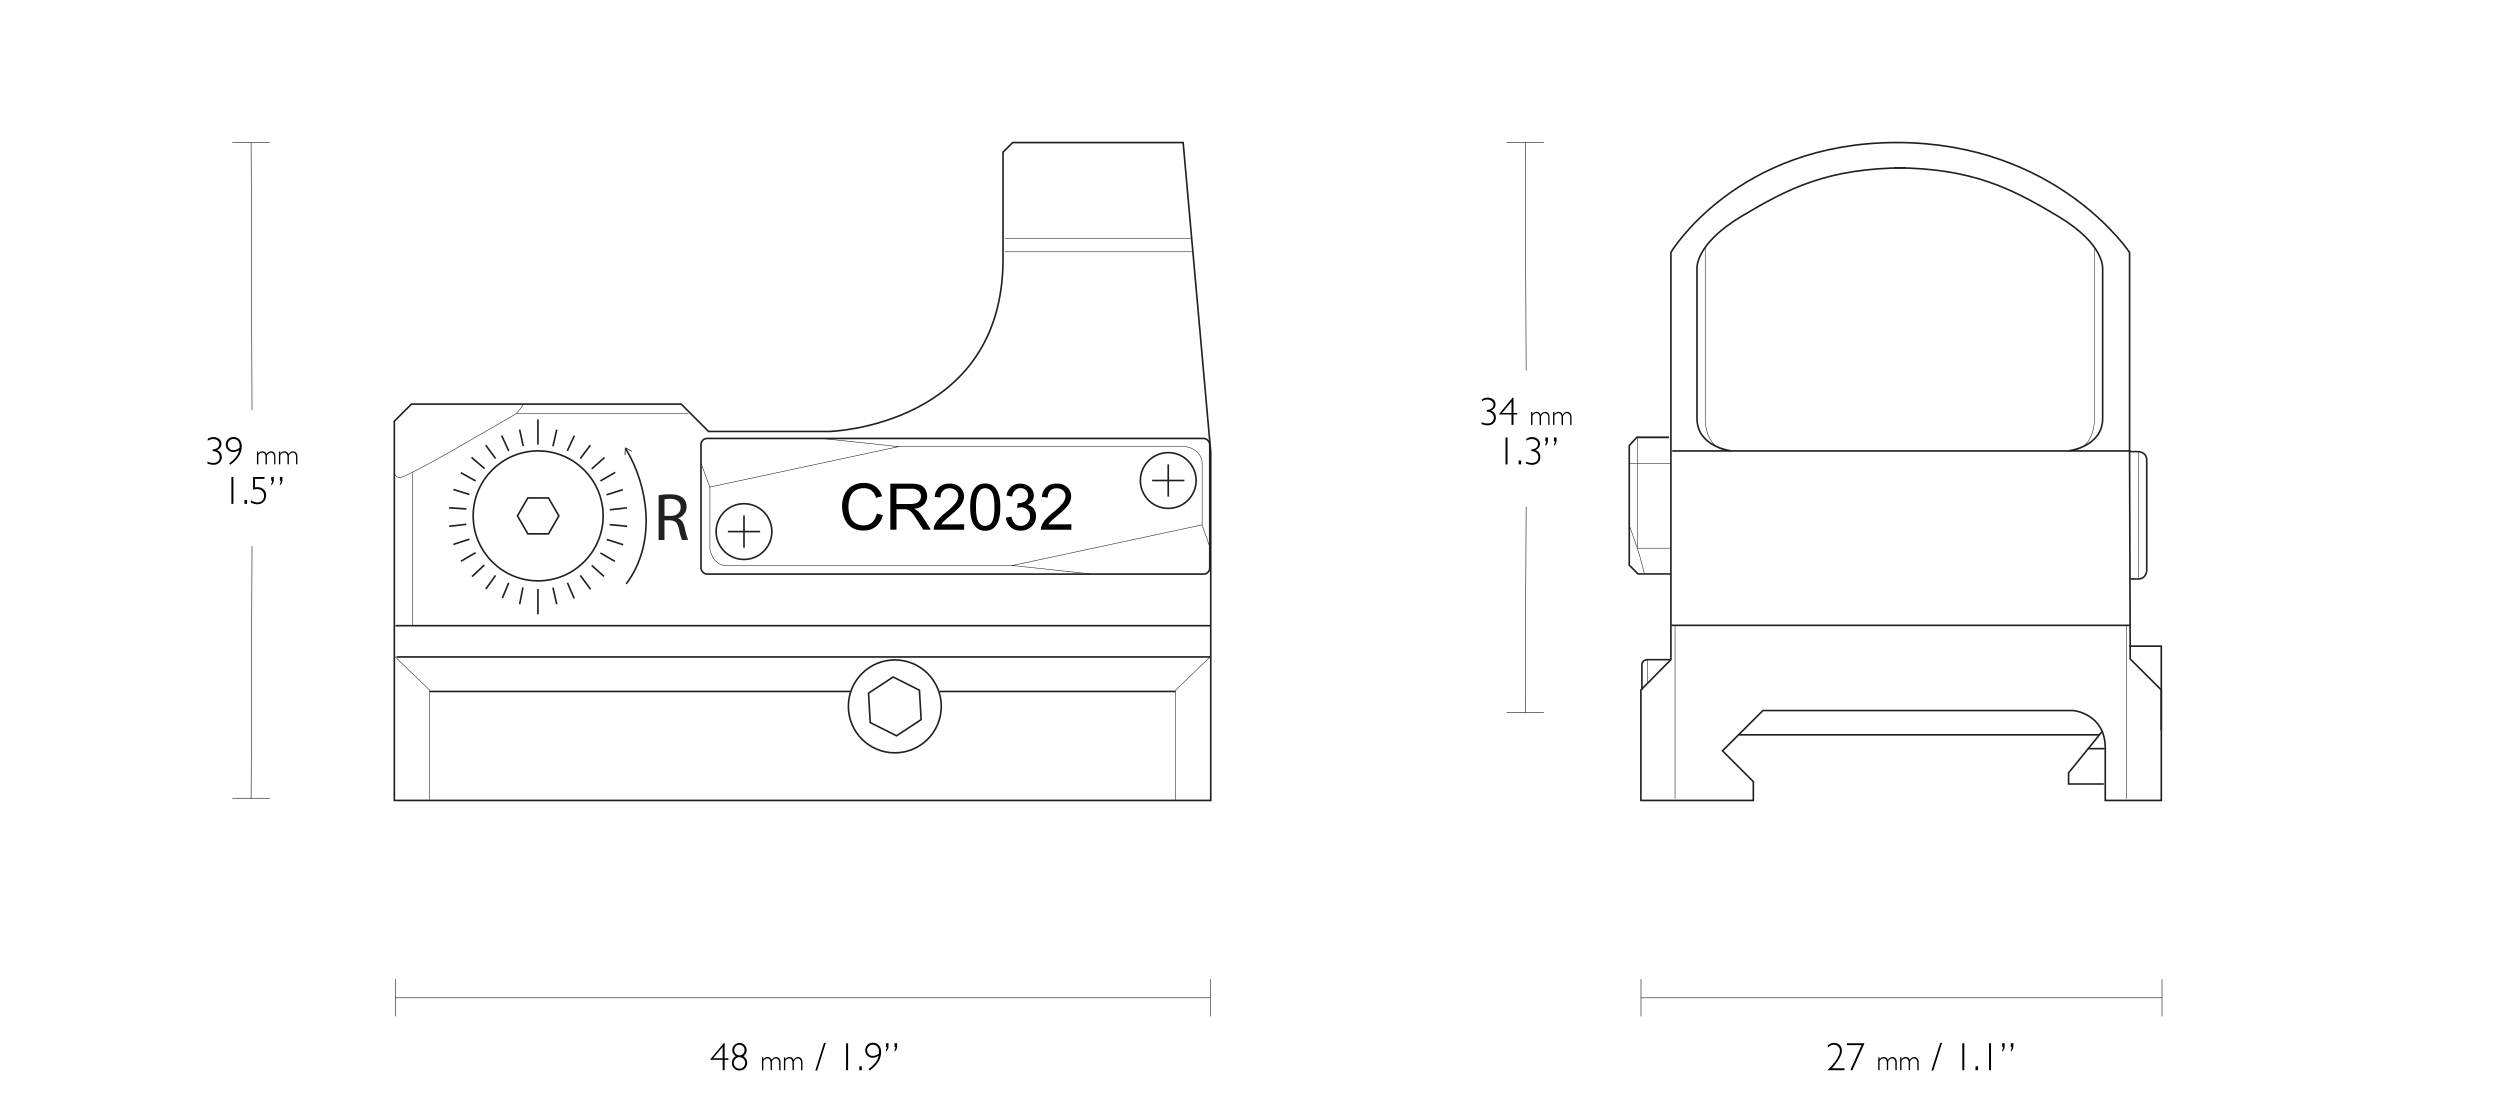 <svg xmlns="http://www.w3.org/2000/svg" viewBox="0 0 1140 500"><defs><style>.cls-1,.cls-2,.cls-4,.cls-5{fill:none;}.cls-1,.cls-2,.cls-4{stroke:#231f20;}.cls-1,.cls-4,.cls-5{stroke-miterlimit:10;}.cls-1,.cls-2{stroke-width:0.75px;}.cls-2{stroke-linejoin:round;}.cls-3{fill:#231f20;}.cls-4,.cls-5{stroke-width:0.25px;}.cls-5{stroke:#000;}</style></defs><g id="Layer_4" data-name="Layer 4"><circle class="cls-1" cx="408.04" cy="322.11" r="21.18"/><polygon class="cls-1" points="419.26 314.74 407.26 308.71 396.05 316.08 396.82 329.49 408.82 335.51 420.04 328.14 419.26 314.74"/><circle class="cls-1" cx="245.4" cy="235.24" r="29.63"/><polygon class="cls-1" points="250.12 227.07 240.68 227.07 235.96 235.24 240.68 243.42 250.12 243.42 254.84 235.24 250.12 227.07"/><line class="cls-1" x1="245.3" y1="191.23" x2="245.3" y2="202.73"/><line class="cls-1" x1="245.3" y1="268.59" x2="245.3" y2="280.09"/><path class="cls-2" d="M285.25,204.46c10.73,17.6,14.08,43.62.28,61.81"/><path class="cls-3" d="M285,207.59a.19.19,0,0,0,.19-.18l.13-2.87,2.54,1.33a.19.19,0,0,0,.26-.08.19.19,0,0,0-.08-.25l-2.81-1.47a.23.23,0,0,0-.18,0,.19.19,0,0,0-.09.15l-.14,3.16a.3.3,0,0,0,0,.1A.18.18,0,0,0,285,207.59Z"/><line class="cls-2" x1="252.14" y1="203.52" x2="253.87" y2="195.93"/><line class="cls-2" x1="258.68" y1="205.63" x2="261.92" y2="198.63"/><line class="cls-2" x1="264.62" y1="209.08" x2="269.21" y2="202.99"/><line class="cls-2" x1="269.81" y1="213.82" x2="275.67" y2="208.63"/><line class="cls-2" x1="273.79" y1="219.31" x2="280.56" y2="215.4"/><line class="cls-2" x1="276.58" y1="225.62" x2="284.02" y2="223.29"/><line class="cls-2" x1="278.08" y1="232.46" x2="285.9" y2="231.56"/><line class="cls-2" x1="278" y1="239.23" x2="285.97" y2="239.98"/><line class="cls-2" x1="276.65" y1="246" x2="284.17" y2="248.4"/><line class="cls-2" x1="273.79" y1="252.16" x2="280.41" y2="255.99"/><line class="cls-2" x1="269.81" y1="257.8" x2="275.37" y2="262.84"/><line class="cls-2" x1="264.62" y1="262.38" x2="269.28" y2="268.7"/><line class="cls-2" x1="258.76" y1="265.77" x2="261.84" y2="272.91"/><line class="cls-2" x1="252.14" y1="267.95" x2="253.87" y2="275.54"/><line class="cls-2" x1="238.46" y1="267.87" x2="236.96" y2="275.54"/><line class="cls-2" x1="231.99" y1="265.77" x2="229.06" y2="272.76"/><line class="cls-2" x1="225.98" y1="262.38" x2="221.55" y2="268.55"/><line class="cls-2" x1="220.87" y1="257.65" x2="215.23" y2="262.91"/><line class="cls-2" x1="216.88" y1="252.01" x2="210.19" y2="255.92"/><line class="cls-2" x1="214.1" y1="245.85" x2="206.74" y2="248.25"/><line class="cls-2" x1="212.6" y1="239.08" x2="204.86" y2="239.98"/><line class="cls-2" x1="212.67" y1="232.09" x2="204.78" y2="231.56"/><line class="cls-2" x1="214.03" y1="225.47" x2="206.74" y2="223.22"/><line class="cls-2" x1="216.88" y1="219.31" x2="210.12" y2="215.55"/><line class="cls-2" x1="220.94" y1="213.67" x2="215" y2="208.56"/><line class="cls-2" x1="225.98" y1="209.08" x2="221.47" y2="202.99"/><line class="cls-2" x1="231.99" y1="205.63" x2="228.76" y2="198.63"/><line class="cls-2" x1="238.61" y1="203.45" x2="236.96" y2="195.93"/><path class="cls-4" d="M180.12,216.26a2.22,2.22,0,0,0,2.82,1.36c2.19-.59,11.84-5.48,30.22-16.13s20.75-11.84,22.11-12.85a19.17,19.17,0,0,0,3.15-3.95"/><polyline class="cls-4" points="323.41 222.16 409.71 203.67 374.53 199.91"/><path class="cls-4" d="M319.72,211.41l4,10.74v28.13s1.07,7.66,7.68,7.66l130.54,0"/><path class="cls-4" d="M552.1,250.58c-.1-.45-4-11.24-4-11.24l-86.46,18.53,35.55,3.84"/><path class="cls-4" d="M409.28,203.67H540.52s7.67.76,7.67,8v27.82"/><rect class="cls-1" x="319.65" y="199.93" width="232" height="61.87" rx="2.83"/><line class="cls-4" x1="188.06" y1="285.36" x2="188.06" y2="215.49"/><path class="cls-4" d="M313.83,188.57H235.51"/><path class="cls-3" d="M300.34,225.85a27.43,27.43,0,0,1,5.12-.43c2.85,0,4.68.52,6,1.68a5.15,5.15,0,0,1,1.62,3.92,5.41,5.41,0,0,1-3.89,5.27v.09c1.6.56,2.55,2,3,4.17a33.27,33.27,0,0,0,1.6,5.67H311a26.47,26.47,0,0,1-1.38-4.94c-.61-2.84-1.71-3.92-4.13-4H303v8.95h-2.67Zm2.67,9.4h2.72c2.85,0,4.66-1.56,4.66-3.92,0-2.66-1.93-3.83-4.75-3.86a10.39,10.39,0,0,0-2.63.25Z"/><circle class="cls-1" cx="339.26" cy="242.4" r="12.71"/><line class="cls-1" x1="339.26" y1="235.04" x2="339.26" y2="249.76"/><line class="cls-1" x1="346.62" y1="242.4" x2="331.9" y2="242.4"/><circle class="cls-1" cx="532.72" cy="219.11" r="12.71"/><line class="cls-1" x1="532.72" y1="211.75" x2="532.72" y2="226.47"/><line class="cls-1" x1="540.08" y1="219.11" x2="525.36" y2="219.11"/><path class="cls-1" d="M552.1,206.22,539.51,65H461.77l-4.39,4.39v48.73c0,76.38-79.09,78.63-79.09,78.63H323.11l-12.48-12.48h-123l-7.82,7.82V365H552.1Z"/><line class="cls-1" x1="180.35" y1="285.31" x2="552.1" y2="285.31"/><polyline class="cls-4" points="180.05 299.37 195.91 314.71 195.91 365"/><polyline class="cls-4" points="551.96 299.37 536.1 314.71 536.1 365"/><line class="cls-1" x1="195.91" y1="315.31" x2="388.06" y2="315.31"/><line class="cls-1" x1="428.4" y1="315.31" x2="536.05" y2="315.31"/><line class="cls-1" x1="180.82" y1="299.57" x2="552.1" y2="299.57"/><line class="cls-4" x1="458.13" y1="108.65" x2="543.53" y2="108.65"/><line class="cls-4" x1="458.13" y1="114.81" x2="543.53" y2="114.81"/><path class="cls-1" d="M971.08,205.63V115.11S938,65,864.93,65s-103,50.07-103,50.07V300.8l-13.68,13.83V365h51.27v-8.57l-14.06-14.06L803.89,324H945.37S960,325.31,960,341.1V365h25.56V314.63L971.38,300.5Z"/><line class="cls-1" x1="792.74" y1="335.08" x2="957.25" y2="335.08"/><path class="cls-1" d="M761.94,300.81H751.56s-2.85-.2-2.85,2.43v11.24"/><line class="cls-4" x1="751.36" y1="300.91" x2="751.36" y2="311.48"/><polyline class="cls-1" points="959.34 357.5 943.27 357.5 943.27 352.43 958.49 333.65"/><line class="cls-1" x1="952.35" y1="341.38" x2="959.73" y2="341.38"/><line class="cls-4" x1="763.81" y1="285.31" x2="763.81" y2="364.23"/><line class="cls-4" x1="969.58" y1="285.31" x2="969.58" y2="364.23"/><polyline class="cls-1" points="970.97 294.64 985.55 294.64 985.55 333.05"/><line class="cls-1" x1="762.16" y1="285.16" x2="971.21" y2="285.16"/><polyline class="cls-1" points="761.94 261.71 746.94 261.71 742.94 257.7 742.94 203.18 746.43 199.37 761.04 199.37"/><path class="cls-4" d="M743.11,240.06s2.19,6,3.72,10.6,3,11,3,11"/><line class="cls-4" x1="742.85" y1="211.29" x2="762.16" y2="211.29"/><line class="cls-1" x1="762.54" y1="205.63" x2="971.53" y2="205.63"/><path class="cls-1" d="M971.31,205.93H975s3.91.07,3.91,3.91v50.29S978.77,264,975,264h-3.53"/><line class="cls-4" x1="975.07" y1="263.29" x2="975.07" y2="206.08"/><path class="cls-1" d="M789.24,205.55s-15.41-1.77-15.41-14.77c0-13.87,0-68,0-68s-1.45-11.2,20.56-24.3C815,86.22,833.21,76.55,869,76.55"/><path class="cls-4" d="M777.58,112.46v79.48s.18,13.54,11.33,13.54"/><path class="cls-1" d="M943.41,205.55s15.4-1.77,15.4-14.77c0-13.87,0-68,0-68s1.45-11.2-20.56-24.3c-20.59-12.26-38.81-21.93-74.55-21.93"/><path class="cls-4" d="M955.07,112.46v79.48s-.19,13.54-11.34,13.54"/><polyline class="cls-4" points="761.26 199.69 746.72 199.69 746.72 249.98 761.71 249.98"/><path d="M399.79,234.19l2.77.7a9.37,9.37,0,0,1-3.14,5.22,8.63,8.63,0,0,1-5.54,1.8,10,10,0,0,1-5.52-1.38,8.68,8.68,0,0,1-3.23-4A14.28,14.28,0,0,1,384,230.9a12.33,12.33,0,0,1,1.25-5.72,8.55,8.55,0,0,1,3.56-3.7,10.36,10.36,0,0,1,5.09-1.27,8.63,8.63,0,0,1,5.29,1.6,8.36,8.36,0,0,1,3,4.51l-2.74.65a6.43,6.43,0,0,0-2.12-3.34,5.65,5.65,0,0,0-3.49-1,6.72,6.72,0,0,0-4,1.16,6.13,6.13,0,0,0-2.28,3.11,12.47,12.47,0,0,0-.66,4,12.8,12.8,0,0,0,.78,4.67,5.84,5.84,0,0,0,2.42,3,6.82,6.82,0,0,0,3.57,1,6,6,0,0,0,4-1.34A6.88,6.88,0,0,0,399.79,234.19Z"/><path d="M406,241.55v-21h9.3a12.24,12.24,0,0,1,4.26.57,4.6,4.6,0,0,1,2.33,2,5.91,5.91,0,0,1,.88,3.16,5.26,5.26,0,0,1-1.45,3.77,7.26,7.26,0,0,1-4.46,1.94,7.23,7.23,0,0,1,1.67,1.05,14.41,14.41,0,0,1,2.31,2.79l3.64,5.71H421l-2.77-4.37c-.81-1.26-1.48-2.22-2-2.89a6.31,6.31,0,0,0-1.41-1.4,4.13,4.13,0,0,0-1.26-.56,9.07,9.07,0,0,0-1.55-.1H408.8v9.32Zm2.77-11.72h6a8.77,8.77,0,0,0,3-.4,3.19,3.19,0,0,0,1.63-1.25,3.45,3.45,0,0,0,.56-1.89,3.13,3.13,0,0,0-1.09-2.44,5,5,0,0,0-3.41-1H408.8Z"/><path d="M439.64,239.07v2.48H425.77a4.53,4.53,0,0,1,.3-1.79,9.56,9.56,0,0,1,1.7-2.79,26.23,26.23,0,0,1,3.37-3.18,28.6,28.6,0,0,0,4.62-4.44,5.33,5.33,0,0,0,1.2-3.1,3.43,3.43,0,0,0-1.09-2.58,4,4,0,0,0-2.86-1,4,4,0,0,0-3,1.11,4.22,4.22,0,0,0-1.13,3.09l-2.65-.27a6.47,6.47,0,0,1,2.05-4.51,7,7,0,0,1,4.76-1.56,6.64,6.64,0,0,1,4.78,1.68,5.5,5.5,0,0,1,1.76,4.15,6.32,6.32,0,0,1-.51,2.47,9.87,9.87,0,0,1-1.71,2.57,43.9,43.9,0,0,1-4,3.69c-1.55,1.29-2.54,2.18-3,2.64a8.82,8.82,0,0,0-1.09,1.39Z"/><path d="M442.4,231.2a19.24,19.24,0,0,1,.77-6,7.55,7.55,0,0,1,2.27-3.5,5.84,5.84,0,0,1,3.8-1.23,6.22,6.22,0,0,1,3,.68,5.81,5.81,0,0,1,2.11,2,10.62,10.62,0,0,1,1.3,3.12,21,21,0,0,1,.47,5,19.11,19.11,0,0,1-.76,6,7.49,7.49,0,0,1-2.26,3.51,5.86,5.86,0,0,1-3.82,1.24,5.75,5.75,0,0,1-4.76-2.18C443.09,238,442.4,235.14,442.4,231.2Zm2.65,0q0,5.18,1.21,6.88a3.46,3.46,0,0,0,6,0q1.2-1.71,1.2-6.87c0-3.45-.4-5.75-1.2-6.88a3.58,3.58,0,0,0-3-1.7,3.3,3.3,0,0,0-2.83,1.5Q445,226,445.05,231.2Z"/><path d="M458.72,236l2.57-.34a5.67,5.67,0,0,0,1.51,3.15,3.71,3.71,0,0,0,2.6,1,4.17,4.17,0,0,0,3.07-1.26,4.27,4.27,0,0,0,1.25-3.12,4,4,0,0,0-1.16-2.93,4,4,0,0,0-2.95-1.15,7.42,7.42,0,0,0-1.81.29l.28-2.26a3.4,3.4,0,0,0,.42,0,5.33,5.33,0,0,0,3-.85,3,3,0,0,0,1.32-2.65,3.13,3.13,0,0,0-1-2.35,3.42,3.42,0,0,0-2.48-.93,3.49,3.49,0,0,0-2.5,1,4.71,4.71,0,0,0-1.29,2.83l-2.58-.46a6.64,6.64,0,0,1,2.15-4,6.2,6.2,0,0,1,4.16-1.43,6.91,6.91,0,0,1,3.17.74,5.33,5.33,0,0,1,2.21,2,5.17,5.17,0,0,1,.76,2.71,4.39,4.39,0,0,1-.73,2.47,4.89,4.89,0,0,1-2.16,1.78,4.82,4.82,0,0,1,2.89,1.78,5.4,5.4,0,0,1,1,3.38,6.21,6.21,0,0,1-2,4.66,7.08,7.08,0,0,1-5.07,1.91,6.56,6.56,0,0,1-4.58-1.65A6.3,6.3,0,0,1,458.72,236Z"/><path d="M488.54,239.07v2.48H474.67a4.53,4.53,0,0,1,.3-1.79,9.35,9.35,0,0,1,1.7-2.79,25.58,25.58,0,0,1,3.37-3.18,28.6,28.6,0,0,0,4.62-4.44,5.33,5.33,0,0,0,1.2-3.1,3.43,3.43,0,0,0-1.09-2.58,4,4,0,0,0-2.86-1,4,4,0,0,0-3,1.11,4.22,4.22,0,0,0-1.14,3.09l-2.64-.27a6.51,6.51,0,0,1,2-4.51,7,7,0,0,1,4.77-1.56,6.64,6.64,0,0,1,4.78,1.68,5.5,5.5,0,0,1,1.76,4.15,6.16,6.16,0,0,1-.52,2.47,9.39,9.39,0,0,1-1.71,2.57,42.55,42.55,0,0,1-4,3.69c-1.54,1.29-2.54,2.18-3,2.64a8.27,8.27,0,0,0-1.09,1.39Z"/></g><g id="DIM_LiNES" data-name="DIM LiNES"><line class="cls-5" x1="551.87" y1="463.5" x2="551.87" y2="446.5"/><line class="cls-5" x1="180.29" y1="463.5" x2="180.29" y2="446.5"/><line class="cls-5" x1="180.29" y1="455" x2="551.87" y2="455"/><line class="cls-5" x1="985.87" y1="463.5" x2="985.87" y2="446.5"/><line class="cls-5" x1="748.29" y1="463.5" x2="748.29" y2="446.5"/><line class="cls-5" x1="748.29" y1="455" x2="985.87" y2="455"/><line class="cls-5" x1="106" y1="364" x2="123" y2="364"/><line class="cls-5" x1="106" y1="65" x2="123" y2="65"/><line class="cls-5" x1="114.92" y1="249" x2="114.5" y2="364"/><line class="cls-5" x1="114.5" y1="65" x2="114.92" y2="186.97"/><line class="cls-5" x1="687" y1="325" x2="704" y2="325"/><line class="cls-5" x1="687" y1="65" x2="704" y2="65"/><line class="cls-5" x1="695.92" y1="231" x2="695.5" y2="325"/><line class="cls-5" x1="695.5" y1="65" x2="695.92" y2="168.97"/></g><g id="TEXT"><path d="M330.44,475.56v7h1.72v.74h-1.72V488h-.91v-4.74h-5.6V483l6.17-7.4Zm-.91,7v-5.17l-4.33,5.17Z"/><path d="M335.52,481.61a3.25,3.25,0,0,1-1.6-2.77,3.18,3.18,0,0,1,1-2.3,3.26,3.26,0,0,1,5.56,2.28,3.21,3.21,0,0,1-1.57,2.79,3.52,3.52,0,0,1,.81,5.53,3.34,3.34,0,0,1-2.47,1,3.47,3.47,0,0,1-2.5-1,3.29,3.29,0,0,1-1-2.44A3.45,3.45,0,0,1,335.52,481.61Zm4.25,3a2.4,2.4,0,0,0-.76-1.79,2.57,2.57,0,0,0-1.85-.73,2.43,2.43,0,0,0-1.81.76,2.57,2.57,0,0,0-.75,1.85,2.61,2.61,0,0,0,2.61,2.61,2.41,2.41,0,0,0,1.84-.77A2.7,2.7,0,0,0,339.77,484.6Zm-4.93-5.78a2.31,2.31,0,0,0,.68,1.7,2.25,2.25,0,0,0,1.67.69,2.18,2.18,0,0,0,1.66-.69,2.42,2.42,0,0,0,.66-1.74,2.34,2.34,0,0,0-2.35-2.36,2.24,2.24,0,0,0-1.65.7A2.37,2.37,0,0,0,334.84,478.82Z"/><path d="M348.08,482.16v1h0A2.15,2.15,0,0,1,350,482a1.92,1.92,0,0,1,1.89,1.41,2.38,2.38,0,0,1,2-1.41,1.85,1.85,0,0,1,1.47.65,2.56,2.56,0,0,1,.56,1.72V488h-.63v-3.31a2.44,2.44,0,0,0-.4-1.49,1.29,1.29,0,0,0-1.12-.55,1.44,1.44,0,0,0-.94.33,3.64,3.64,0,0,0-.82,1v4h-.63v-3.33a2.34,2.34,0,0,0-.42-1.49,1.36,1.36,0,0,0-1.11-.53,2.09,2.09,0,0,0-1.76,1.26V488h-.62v-5.84Z"/><path d="M358.1,482.16v1h0A2.13,2.13,0,0,1,360,482a1.92,1.92,0,0,1,1.88,1.41,2.38,2.38,0,0,1,2-1.41,1.85,1.85,0,0,1,1.47.65,2.56,2.56,0,0,1,.56,1.72V488h-.62v-3.31a2.51,2.51,0,0,0-.4-1.49,1.31,1.31,0,0,0-1.13-.55,1.44,1.44,0,0,0-.94.33,3.83,3.83,0,0,0-.82,1v4h-.63v-3.33a2.4,2.4,0,0,0-.41-1.49,1.36,1.36,0,0,0-1.12-.53,2.11,2.11,0,0,0-1.76,1.26V488h-.62v-5.84Z"/><path d="M375.74,475.56h.83l-3.95,12.6h-.84Z"/><path d="M386.73,475.72V488h-.92V475.72Z"/><path d="M393,486.25V488h-1.17v-1.75Z"/><path d="M396.55,488.16l-.5-.66c2.71-1.95,4.24-4,4.61-6.08a5,5,0,0,1-2.7.93,3.37,3.37,0,0,1-2.44-1,3.5,3.5,0,0,1,0-4.85,3.36,3.36,0,0,1,2.48-1,3.53,3.53,0,0,1,2.77,1.15,4.64,4.64,0,0,1,1,3.15Q401.77,484.44,396.55,488.16Zm4.27-7.83c0-.18,0-.36,0-.54a3.77,3.77,0,0,0-.73-2.47,2.52,2.52,0,0,0-2.06-.9,2.55,2.55,0,0,0-1.84.72,2.34,2.34,0,0,0-.76,1.79,2.5,2.5,0,0,0,.73,1.82,2.44,2.44,0,0,0,1.81.74A4.12,4.12,0,0,0,400.82,480.33Z"/><path d="M405.14,475.69v1.37a2.93,2.93,0,0,1-1.17,2.48v-.63a2.55,2.55,0,0,0,.38-1.48H404v-1.74Zm3.94,0v1.37a2.93,2.93,0,0,1-1.17,2.48v-.63a2.55,2.55,0,0,0,.38-1.48h-.38v-1.74Z"/><path d="M833.48,477.76v-1.08a4.45,4.45,0,0,1,2.87-1.12,3.49,3.49,0,0,1,2.55,1,3.34,3.34,0,0,1,1,2.5q0,2.93-4.51,8.07h5.71V488h-7.8q5.68-5.47,5.69-8.9a2.54,2.54,0,0,0-.79-1.9,2.68,2.68,0,0,0-2-.78,3,3,0,0,0-1.39.32A7.14,7.14,0,0,0,833.48,477.76Z"/><path d="M850.23,475.72l-5.62,12.44-.79-.34,5.07-11.25h-6.7v-.85Z"/><path d="M857.08,482.16v1h0A2.13,2.13,0,0,1,859,482a1.92,1.92,0,0,1,1.89,1.41,2.38,2.38,0,0,1,2-1.41,1.85,1.85,0,0,1,1.47.65,2.56,2.56,0,0,1,.56,1.72V488h-.63v-3.31a2.44,2.44,0,0,0-.4-1.49,1.29,1.29,0,0,0-1.12-.55,1.44,1.44,0,0,0-.94.33,3.64,3.64,0,0,0-.82,1v4h-.63v-3.33a2.34,2.34,0,0,0-.42-1.49,1.36,1.36,0,0,0-1.11-.53,2.11,2.11,0,0,0-1.76,1.26V488h-.62v-5.84Z"/><path d="M867.1,482.16v1h0A2.13,2.13,0,0,1,869,482a1.92,1.92,0,0,1,1.88,1.41,2.38,2.38,0,0,1,2-1.41,1.85,1.85,0,0,1,1.47.65,2.56,2.56,0,0,1,.56,1.72V488h-.62v-3.31a2.51,2.51,0,0,0-.4-1.49,1.31,1.31,0,0,0-1.13-.55,1.44,1.44,0,0,0-.94.33,3.83,3.83,0,0,0-.82,1v4h-.63v-3.33a2.4,2.4,0,0,0-.41-1.49,1.36,1.36,0,0,0-1.12-.53,2.11,2.11,0,0,0-1.76,1.26V488h-.62v-5.84Z"/><path d="M884.74,475.56h.83l-4,12.6h-.84Z"/><path d="M895.73,475.72V488h-.92V475.72Z"/><path d="M902,486.25V488h-1.17v-1.75Z"/><path d="M907.91,475.72V488H907V475.72Z"/><path d="M914.14,475.69v1.37a2.93,2.93,0,0,1-1.17,2.48v-.63a2.55,2.55,0,0,0,.38-1.48H913v-1.74Zm3.94,0v1.37a2.93,2.93,0,0,1-1.17,2.48v-.63a2.55,2.55,0,0,0,.38-1.48h-.38v-1.74Z"/><path d="M94.73,201v-.87a4.19,4.19,0,0,1,2.58-.8,3.92,3.92,0,0,1,2.63.87,2.91,2.91,0,0,1,.46,3.95,3.14,3.14,0,0,1-1.66,1.09v0a3.09,3.09,0,0,1,2.38,3.13A3.22,3.22,0,0,1,100,211a3.8,3.8,0,0,1-2.59.95,6.54,6.54,0,0,1-2.83-.61v-.84a6.47,6.47,0,0,0,2.73.59,2.92,2.92,0,0,0,2.06-.72,2.43,2.43,0,0,0,.8-1.89,2.53,2.53,0,0,0-.84-2,3.28,3.28,0,0,0-2.33-.72v-.86a3.29,3.29,0,0,0,2.19-.7,2.09,2.09,0,0,0,.83-1.68,2,2,0,0,0-.8-1.64,3.08,3.08,0,0,0-2-.66A4.47,4.47,0,0,0,94.73,201Z"/><path d="M105,211.94l-.51-.66c2.71-1.95,4.25-4,4.61-6.07a5.08,5.08,0,0,1-2.7.92,3.29,3.29,0,0,1-2.43-1,3.24,3.24,0,0,1-1-2.4,3.33,3.33,0,0,1,1-2.45,3.41,3.41,0,0,1,2.49-1,3.5,3.5,0,0,1,2.76,1.16,4.55,4.55,0,0,1,1,3.14Q110.21,208.23,105,211.94Zm4.26-7.82a5.15,5.15,0,0,0,0-.55,3.77,3.77,0,0,0-.73-2.47,2.51,2.51,0,0,0-2.06-.89,2.54,2.54,0,0,0-1.84.71,2.39,2.39,0,0,0-.75,1.79,2.49,2.49,0,0,0,2.54,2.56A4.15,4.15,0,0,0,109.25,204.12Z"/><path d="M117.8,205.94v1h0a2.14,2.14,0,0,1,1.86-1.14,1.93,1.93,0,0,1,1.89,1.4,2.35,2.35,0,0,1,2-1.4,1.83,1.83,0,0,1,1.46.64,2.53,2.53,0,0,1,.56,1.72v3.59H125v-3.31a2.44,2.44,0,0,0-.4-1.49,1.32,1.32,0,0,0-1.12-.54,1.41,1.41,0,0,0-.94.32,4,4,0,0,0-.83,1v4h-.63v-3.32a2.35,2.35,0,0,0-.41-1.5,1.35,1.35,0,0,0-1.12-.52,2.08,2.08,0,0,0-1.75,1.25v4.09h-.63v-5.84Z"/><path d="M127.82,205.94v1h0a2.14,2.14,0,0,1,1.87-1.14,1.91,1.91,0,0,1,1.88,1.4,2.37,2.37,0,0,1,2-1.4,1.85,1.85,0,0,1,1.47.64,2.58,2.58,0,0,1,.56,1.72v3.59H135v-3.31a2.44,2.44,0,0,0-.4-1.49,1.31,1.31,0,0,0-1.12-.54,1.43,1.43,0,0,0-.94.32,3.79,3.79,0,0,0-.82,1v4h-.63v-3.32a2.35,2.35,0,0,0-.42-1.5,1.35,1.35,0,0,0-1.11-.52,2.08,2.08,0,0,0-1.76,1.25v4.09h-.62v-5.84Z"/><path d="M106.43,217.5v12.28h-.91V217.5Z"/><path d="M112.66,228v1.75h-1.17V228Z"/><path d="M120.62,217.5v.86h-4.35v3.88a6.83,6.83,0,0,1,1-.08,4.16,4.16,0,0,1,2.95,1,3.6,3.6,0,0,1,1.12,2.78,3.88,3.88,0,0,1-4,4,6.32,6.32,0,0,1-2.95-.81v-1a6.12,6.12,0,0,0,3,1,2.94,2.94,0,0,0,2.17-.86,3,3,0,0,0,.85-2.18,2.89,2.89,0,0,0-.9-2.26,3.5,3.5,0,0,0-2.41-.81,6,6,0,0,0-1.69.26V217.5Z"/><path d="M124.84,217.47v1.37a2.92,2.92,0,0,1-1.17,2.48v-.63a2.44,2.44,0,0,0,.38-1.47h-.38v-1.75Zm3.94,0v1.37a2.92,2.92,0,0,1-1.17,2.48v-.63a2.52,2.52,0,0,0,.38-1.47h-.38v-1.75Z"/><path d="M675.73,183v-.87a4.19,4.19,0,0,1,2.58-.8,4,4,0,0,1,2.64.87,2.81,2.81,0,0,1,1,2.23,2.78,2.78,0,0,1-.57,1.72,3.14,3.14,0,0,1-1.66,1.09v0a3.09,3.09,0,0,1,2.38,3.13A3.22,3.22,0,0,1,681,193a3.8,3.8,0,0,1-2.59.95,6.54,6.54,0,0,1-2.83-.61v-.84a6.47,6.47,0,0,0,2.73.59,2.92,2.92,0,0,0,2.06-.72,2.43,2.43,0,0,0,.8-1.89,2.53,2.53,0,0,0-.84-2,3.28,3.28,0,0,0-2.33-.72v-.86a3.29,3.29,0,0,0,2.19-.7,2.09,2.09,0,0,0,.83-1.68,2,2,0,0,0-.8-1.64,3.08,3.08,0,0,0-2-.66A4.47,4.47,0,0,0,675.73,183Z"/><path d="M690.16,181.34v7h1.71V189h-1.71v4.74h-.91V189h-5.6v-.29l6.17-7.41Zm-.91,7v-5.18l-4.33,5.18Z"/><path d="M698.8,187.94v1h0a2.14,2.14,0,0,1,1.86-1.14,1.93,1.93,0,0,1,1.89,1.4,2.35,2.35,0,0,1,2-1.4,1.83,1.83,0,0,1,1.46.64,2.53,2.53,0,0,1,.56,1.72v3.59H706v-3.31a2.44,2.44,0,0,0-.4-1.49,1.32,1.32,0,0,0-1.12-.54,1.41,1.41,0,0,0-.94.32,4,4,0,0,0-.83,1v4h-.63v-3.32a2.35,2.35,0,0,0-.41-1.5,1.35,1.35,0,0,0-1.12-.52,2.08,2.08,0,0,0-1.75,1.25v4.09h-.63v-5.84Z"/><path d="M708.82,187.94v1h0a2.14,2.14,0,0,1,1.87-1.14,1.91,1.91,0,0,1,1.88,1.4,2.37,2.37,0,0,1,2-1.4,1.85,1.85,0,0,1,1.47.64,2.58,2.58,0,0,1,.56,1.72v3.59H716v-3.31a2.44,2.44,0,0,0-.4-1.49,1.31,1.31,0,0,0-1.12-.54,1.43,1.43,0,0,0-.94.32,3.79,3.79,0,0,0-.82,1v4h-.63v-3.32a2.35,2.35,0,0,0-.42-1.5,1.35,1.35,0,0,0-1.11-.52,2.08,2.08,0,0,0-1.76,1.25v4.09h-.62v-5.84Z"/><path d="M687.43,199.5v12.28h-.91V199.5Z"/><path d="M693.66,210v1.75h-1.17V210Z"/><path d="M696,201v-.87a4.21,4.21,0,0,1,2.58-.8,3.94,3.94,0,0,1,2.64.87,2.81,2.81,0,0,1,1,2.23,2.78,2.78,0,0,1-.57,1.72,3.14,3.14,0,0,1-1.66,1.09v0a3.08,3.08,0,0,1,2.38,3.13A3.22,3.22,0,0,1,701.3,211a3.8,3.8,0,0,1-2.59.95,6.57,6.57,0,0,1-2.83-.61v-.84a6.47,6.47,0,0,0,2.73.59,3,3,0,0,0,2.07-.72,2.46,2.46,0,0,0,.79-1.89,2.53,2.53,0,0,0-.84-2,3.28,3.28,0,0,0-2.33-.72v-.86a3.27,3.27,0,0,0,2.19-.7,2.1,2.1,0,0,0,.84-1.68,2,2,0,0,0-.81-1.64,3,3,0,0,0-2-.66A4.47,4.47,0,0,0,696,201Z"/><path d="M705.84,199.47v1.37a2.92,2.92,0,0,1-1.17,2.48v-.63a2.44,2.44,0,0,0,.38-1.47h-.38v-1.75Zm3.94,0v1.37a2.92,2.92,0,0,1-1.17,2.48v-.63a2.52,2.52,0,0,0,.38-1.47h-.38v-1.75Z"/></g></svg>
